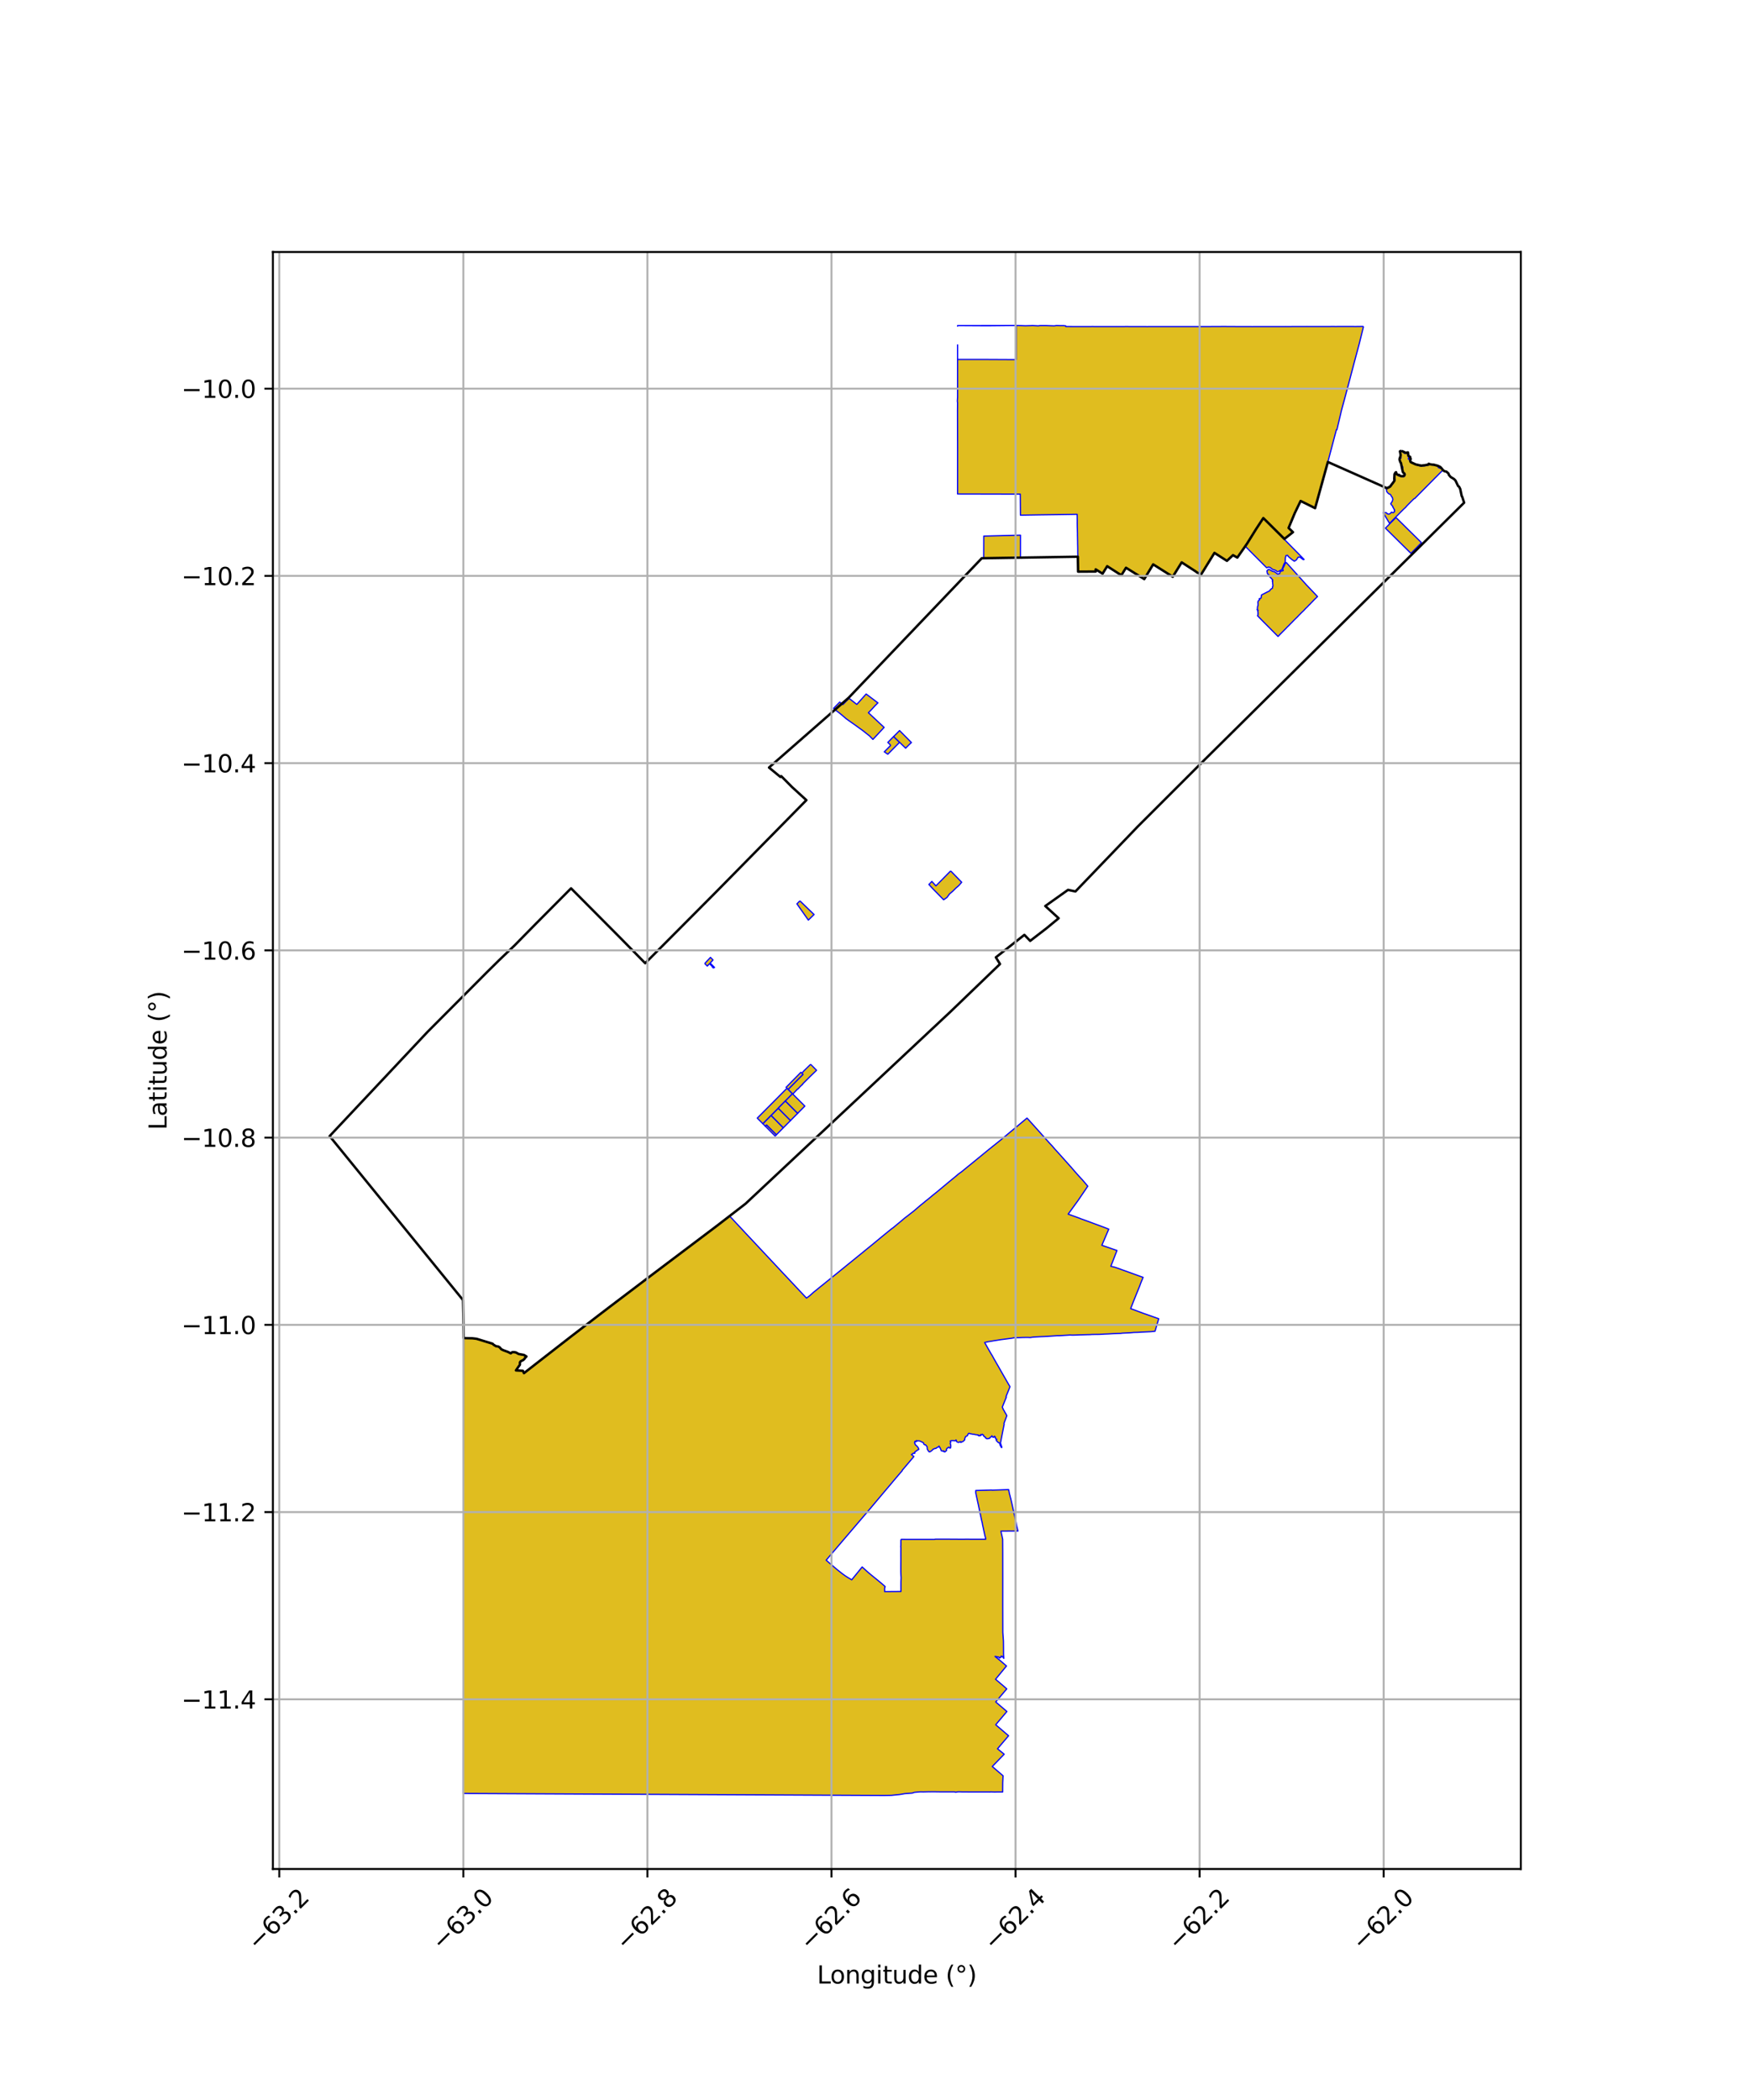 <?xml version="1.0" encoding="utf-8" standalone="no"?>
<!DOCTYPE svg PUBLIC "-//W3C//DTD SVG 1.1//EN"
  "http://www.w3.org/Graphics/SVG/1.1/DTD/svg11.dtd">
<svg xmlns:xlink="http://www.w3.org/1999/xlink" width="720pt" height="864pt" viewBox="0 0 720 864" xmlns="http://www.w3.org/2000/svg" version="1.1">
 <defs>
  <style type="text/css">*{stroke-linejoin: round; stroke-linecap: butt}</style>
 </defs>
 <g id="figure_1">
  <g id="patch_1">
   <path d="M 0 864 
L 720 864 
L 720 0 
L 0 0 
z
" style="fill: #ffffff"/>
  </g>
  <g id="axes_1">
   <g id="patch_2">
    <path d="M 112.281 768.96 
L 625.719 768.96 
L 625.719 103.68 
L 112.281 103.68 
z
" style="fill: #ffffff"/>
   </g>
   <g id="PatchCollection_1">
    <path d="M 315.394 462.82 
L 319.446 466.869 
L 318.907 467.409 
L 314.869 463.346 
L 315.394 462.82 
" clip-path="url(#pe1ebdfe93c)" style="fill: #e0bd1f; stroke: #0000ff; stroke-width: 0.5"/>
    <path d="M 317.247 458.898 
L 322.287 464.004 
L 321.469 464.826 
L 320.251 466.054 
L 319.446 466.869 
L 315.394 462.82 
L 314.869 463.346 
L 314.029 462.512 
L 313.956 462.439 
L 313.844 462.325 
L 316.879 459.241 
L 317.247 458.898 
" clip-path="url(#pe1ebdfe93c)" style="fill: #e0bd1f; stroke: #0000ff; stroke-width: 0.5"/>
    <path d="M 320.184 455.934 
L 325.246 461.022 
L 325.113 461.156 
L 323.885 462.386 
L 322.688 463.598 
L 322.287 464.004 
L 317.247 458.898 
L 319.961 456.157 
L 320.184 455.934 
" clip-path="url(#pe1ebdfe93c)" style="fill: #e0bd1f; stroke: #0000ff; stroke-width: 0.5"/>
    <path d="M 323.021 453.069 
L 321.968 454.132 
L 321.185 454.923 
L 321.153 454.955 
L 320.184 455.934 
L 319.961 456.157 
L 317.247 458.898 
L 316.879 459.241 
L 313.844 462.325 
L 311.553 460.035 
L 314.61 456.967 
L 317.692 453.871 
L 320.767 450.772 
L 323.791 447.722 
L 324.259 448.195 
L 326.061 450.001 
L 323.118 452.971 
L 323.021 453.069 
" clip-path="url(#pe1ebdfe93c)" style="fill: #e0bd1f; stroke: #0000ff; stroke-width: 0.5"/>
    <path d="M 323.118 452.971 
L 328.192 458.048 
L 327.541 458.706 
L 326.357 459.901 
L 325.246 461.022 
L 320.184 455.934 
L 321.153 454.955 
L 321.185 454.923 
L 321.968 454.132 
L 323.021 453.069 
L 323.118 452.971 
" clip-path="url(#pe1ebdfe93c)" style="fill: #e0bd1f; stroke: #0000ff; stroke-width: 0.5"/>
    <path d="M 326.23 450.186 
L 331.135 455.077 
L 329.971 456.255 
L 329.576 456.654 
L 328.758 457.477 
L 328.192 458.048 
L 323.118 452.971 
L 326.061 450.001 
L 326.23 450.186 
" clip-path="url(#pe1ebdfe93c)" style="fill: #e0bd1f; stroke: #0000ff; stroke-width: 0.5"/>
    <path d="M 333.515 437.877 
L 335.958 440.351 
L 333.298 442.913 
L 330.17 446.037 
L 330.246 446.107 
L 329.534 446.735 
L 329.222 447.048 
L 328.24 448.099 
L 328.181 448.013 
L 326.179 450.13 
L 326.061 450.001 
L 324.259 448.195 
L 327.616 444.806 
L 328.269 444.134 
L 330.379 442.036 
L 329.879 441.533 
L 330.853 440.467 
L 333.515 437.877 
" clip-path="url(#pe1ebdfe93c)" style="fill: #e0bd1f; stroke: #0000ff; stroke-width: 0.5"/>
    <path d="M 330.379 442.036 
L 328.269 444.134 
L 327.616 444.806 
L 324.259 448.195 
L 323.791 447.722 
L 323.4 447.331 
L 323.494 447.284 
L 329.51 441.174 
L 329.879 441.533 
L 330.379 442.036 
" clip-path="url(#pe1ebdfe93c)" style="fill: #e0bd1f; stroke: #0000ff; stroke-width: 0.5"/>
    <path d="M 289.936 396.429 
L 291.123 395.158 
L 292.307 393.895 
L 292.794 394.392 
L 292.868 394.462 
L 293.356 394.955 
L 292.171 396.222 
L 293.977 398.034 
L 293.508 398.256 
L 293.448 398.196 
L 293.444 398.2 
L 292.99 397.74 
L 293.069 397.641 
L 291.906 396.508 
L 291.005 397.468 
L 290.504 396.988 
L 290.429 396.917 
L 289.936 396.429 
" clip-path="url(#pe1ebdfe93c)" style="fill: #e0bd1f; stroke: #0000ff; stroke-width: 0.5"/>
    <path d="M 329.099 370.635 
L 332.809 374.223 
L 332.883 374.294 
L 334.937 376.257 
L 332.573 378.553 
L 330.643 375.797 
L 330.586 375.71 
L 327.872 371.872 
L 329.099 370.635 
" clip-path="url(#pe1ebdfe93c)" style="fill: #e0bd1f; stroke: #0000ff; stroke-width: 0.5"/>
    <path d="M 391.125 358.32 
L 395.667 362.977 
L 394.546 364.291 
L 393.28 365.389 
L 391.97 366.689 
L 390.64 367.81 
L 389.605 369.252 
L 388.236 370.187 
L 383.849 365.711 
L 382.172 363.901 
L 383.394 362.651 
L 385.062 364.474 
L 386.281 363.236 
L 387.469 362.04 
L 388.701 360.776 
L 389.9 359.56 
L 391.125 358.32 
" clip-path="url(#pe1ebdfe93c)" style="fill: #e0bd1f; stroke: #0000ff; stroke-width: 0.5"/>
    <path d="M 400.378 478.215 
L 401.354 477.422 
L 401.429 477.351 
L 406.76 472.986 
L 412.143 468.682 
L 412.212 468.606 
L 422.546 459.999 
L 423.667 461.237 
L 424.826 462.527 
L 428.373 466.471 
L 428.546 466.687 
L 429.497 467.718 
L 430.044 468.356 
L 430.594 468.956 
L 431.742 470.247 
L 432.927 471.507 
L 434.048 472.827 
L 434.707 473.539 
L 435.797 474.743 
L 440.967 480.526 
L 442.068 481.82 
L 443.164 483.06 
L 444.328 484.358 
L 445.048 485.128 
L 445.343 485.443 
L 447.544 488.033 
L 443.599 493.845 
L 439.539 499.438 
L 439.477 499.522 
L 442.989 500.784 
L 444.503 501.345 
L 444.59 501.402 
L 447.818 502.564 
L 449.441 503.167 
L 450.982 503.744 
L 452.616 504.348 
L 454.26 504.951 
L 455.213 505.323 
L 456.171 505.707 
L 453.335 512.347 
L 454.318 512.691 
L 456.284 513.356 
L 457.891 513.917 
L 459.548 514.488 
L 457.03 520.986 
L 458.54 521.344 
L 460.393 521.957 
L 462.026 522.567 
L 463.676 523.145 
L 464.485 523.446 
L 465.303 523.735 
L 466.944 524.333 
L 468.586 524.927 
L 470.299 525.534 
L 469.356 527.851 
L 468.956 528.946 
L 468.855 529.227 
L 468.824 529.299 
L 466.406 535.264 
L 465.223 538.322 
L 465.201 538.423 
L 465.3 538.457 
L 466.959 539.049 
L 470.187 540.266 
L 475.077 541.982 
L 476.728 542.574 
L 475.201 547.714 
L 473.636 547.878 
L 470.004 548.046 
L 468.252 548.162 
L 466.541 548.202 
L 464.833 548.358 
L 463.823 548.404 
L 461.681 548.504 
L 461.163 548.587 
L 460.177 548.613 
L 457.723 548.718 
L 456.062 548.819 
L 454.316 548.886 
L 453.652 548.939 
L 453.31 548.956 
L 452.833 548.977 
L 452.603 548.995 
L 452.15 548.998 
L 451.683 549.022 
L 451.354 549.014 
L 451.295 549 
L 451.191 549.013 
L 449.151 549.051 
L 448.715 549.096 
L 447.382 549.125 
L 445.641 549.175 
L 444.065 549.22 
L 442.285 549.298 
L 441.117 549.316 
L 440.224 549.271 
L 435.797 549.548 
L 434.925 549.547 
L 431.49 549.769 
L 431.386 549.788 
L 429.802 549.883 
L 427.992 549.944 
L 426.206 550.039 
L 424.778 550.156 
L 423.92 550.299 
L 422.845 550.25 
L 420.934 550.269 
L 419.223 550.338 
L 417.545 550.374 
L 415.909 550.631 
L 412.278 551.11 
L 412.175 551.111 
L 408.886 551.627 
L 406.446 552.035 
L 405.108 552.341 
L 405.16 552.432 
L 405.623 553.231 
L 406.043 553.994 
L 406.472 554.746 
L 406.905 555.498 
L 407.335 556.253 
L 407.768 557.004 
L 408.232 557.737 
L 409.063 559.268 
L 409.509 560.026 
L 409.933 560.784 
L 410.568 561.865 
L 411.66 563.8 
L 412.095 564.552 
L 412.959 566.066 
L 413.388 566.814 
L 414.252 568.316 
L 415.125 569.844 
L 415.395 570.236 
L 415.533 570.556 
L 413.911 574.585 
L 414.046 574.778 
L 413.609 575.859 
L 412.417 578.822 
L 412.378 578.919 
L 412.9 580.135 
L 413.177 580.47 
L 413.339 580.878 
L 413.787 581.59 
L 414.242 582.455 
L 413.056 585.63 
L 413.156 585.859 
L 411.626 593.695 
L 412.199 595.445 
L 412.194 595.552 
L 412.185 595.548 
L 411.83 595.407 
L 411.903 595.205 
L 411.826 595.024 
L 411.562 594.818 
L 411.405 594.412 
L 411.356 594.036 
L 411.23 593.656 
L 410.79 593.567 
L 410.729 593.505 
L 410.264 593.037 
L 410.001 592.823 
L 409.859 592.475 
L 409.931 592.325 
L 410.121 592.206 
L 410.09 592.122 
L 409.691 591.977 
L 409.569 591.786 
L 409.569 591.59 
L 409.506 591.43 
L 409.565 591.326 
L 409.124 590.888 
L 409.055 591.01 
L 409.083 591.156 
L 409.016 591.273 
L 408.795 591.341 
L 408.597 591.23 
L 408.462 591.258 
L 408.237 591.124 
L 408.187 590.827 
L 408.094 590.729 
L 407.852 591.092 
L 407.581 591.253 
L 407.266 591.501 
L 407.198 591.755 
L 407.034 591.792 
L 406.466 591.92 
L 406.016 591.942 
L 405.832 591.859 
L 405.727 591.678 
L 405.627 591.706 
L 405.446 591.605 
L 405.408 591.41 
L 405.366 591.271 
L 405.289 591.16 
L 405.171 591.146 
L 404.835 590.99 
L 404.731 590.847 
L 404.668 590.562 
L 404.681 590.433 
L 404.601 590.447 
L 404.386 590.322 
L 404.112 590.065 
L 404.026 590.284 
L 403.866 590.34 
L 403.426 590.226 
L 403.332 590.314 
L 403.47 590.571 
L 403.347 590.707 
L 403.114 590.701 
L 402.789 590.738 
L 402.57 590.667 
L 402.417 590.542 
L 402.438 590.312 
L 402.223 590.375 
L 402.047 590.358 
L 401.578 590.275 
L 401.286 590.265 
L 401.051 590.186 
L 400.873 590.127 
L 399.913 590.027 
L 399.772 589.984 
L 399.58 589.924 
L 399.243 589.907 
L 398.74 589.692 
L 398.567 589.713 
L 398.311 589.992 
L 398.19 590.201 
L 398.166 590.417 
L 398 590.627 
L 397.955 590.756 
L 397.56 590.899 
L 397.293 591.067 
L 397.055 591.52 
L 396.931 591.963 
L 396.897 592.423 
L 396.644 592.608 
L 396.61 592.726 
L 396.077 593.138 
L 395.988 593.2 
L 395.699 593.174 
L 395.387 593.467 
L 395.189 593.398 
L 395.102 593.109 
L 394.347 593.49 
L 393.84 593.268 
L 393.577 593.139 
L 393.5 592.951 
L 393.538 592.739 
L 393.326 592.422 
L 393.09 592.715 
L 392.837 592.82 
L 392.466 592.73 
L 391.978 592.696 
L 391.313 592.735 
L 390.92 592.932 
L 391.08 593.182 
L 391.204 593.344 
L 391.07 593.524 
L 390.987 593.743 
L 390.967 594.098 
L 391.058 594.182 
L 391.161 594.499 
L 391.177 595.209 
L 391.163 595.414 
L 391.073 595.646 
L 391.019 595.781 
L 390.804 595.792 
L 390.599 595.656 
L 390.526 595.486 
L 390.401 595.381 
L 390.2 595.484 
L 390.051 595.56 
L 389.926 595.745 
L 389.545 595.975 
L 389.494 596.121 
L 389.362 596.355 
L 389.373 596.494 
L 389.47 596.668 
L 389.405 596.86 
L 389.142 597.017 
L 388.914 597.153 
L 388.899 597.279 
L 388.698 597.356 
L 388.244 597.217 
L 388.195 597.071 
L 388.309 596.9 
L 388.008 597.033 
L 387.564 596.964 
L 387.366 596.846 
L 387.222 596.885 
L 387.195 596.575 
L 386.931 596.032 
L 386.729 595.538 
L 386.572 595.41 
L 386.333 594.925 
L 386.208 595.277 
L 385.928 595.428 
L 385.876 595.431 
L 385.612 595.446 
L 385.063 595.916 
L 384.934 595.973 
L 384.743 595.883 
L 384.623 595.948 
L 384.176 596.159 
L 383.853 596.267 
L 383.594 596.635 
L 382.917 597.14 
L 382.47 597.356 
L 382.289 597.3 
L 382.193 597.27 
L 381.824 596.765 
L 381.508 596.177 
L 381.462 595.637 
L 381.444 595.205 
L 380.754 594.395 
L 380.385 594.403 
L 380.048 594.103 
L 380.023 593.766 
L 379.718 593.474 
L 379.175 593.226 
L 378.415 592.866 
L 377.997 592.817 
L 377.834 592.77 
L 377.572 592.817 
L 377.348 592.917 
L 377.06 592.646 
L 377.088 592.855 
L 376.905 593.147 
L 376.735 593.207 
L 376.54 592.956 
L 376.402 593.026 
L 376.268 593.64 
L 376.4 593.838 
L 376.578 594.399 
L 376.723 594.499 
L 377.328 595.066 
L 377.758 595.598 
L 377.981 596.089 
L 378.033 596.328 
L 377.535 596.55 
L 377.036 596.985 
L 376.468 597.283 
L 376.361 597.534 
L 376.375 597.9 
L 376.164 597.963 
L 375.876 597.852 
L 375.599 597.998 
L 375.509 598.141 
L 374.981 598.449 
L 375.365 598.75 
L 376.004 599.251 
L 375.963 599.307 
L 374.827 600.643 
L 373.561 602.137 
L 371.197 604.92 
L 371.201 605.075 
L 370.296 606.128 
L 369.357 607.225 
L 367.164 609.81 
L 367.104 609.899 
L 364.827 612.59 
L 362.597 615.237 
L 362.528 615.316 
L 358.082 620.606 
L 353.607 625.851 
L 353.538 625.929 
L 349.308 630.886 
L 344.951 635.983 
L 344.886 636.062 
L 339.906 641.901 
L 340.809 642.691 
L 341.813 643.558 
L 342.146 643.841 
L 342.478 644.121 
L 342.807 644.404 
L 343.134 644.684 
L 343.461 644.967 
L 343.798 645.252 
L 344.127 645.533 
L 344.456 645.802 
L 345.169 646.375 
L 345.777 646.855 
L 346.445 647.384 
L 347.128 647.887 
L 347.936 648.455 
L 348.951 649.102 
L 349.687 649.538 
L 350.428 649.978 
L 351.576 648.553 
L 352.5 647.428 
L 354.715 644.689 
L 355.339 645.261 
L 355.632 645.523 
L 355.71 645.593 
L 355.858 645.728 
L 355.983 645.842 
L 356.348 646.172 
L 356.67 646.462 
L 356.876 646.645 
L 356.995 646.758 
L 357.557 647.24 
L 357.942 647.56 
L 358.218 647.788 
L 358.777 648.249 
L 359.225 648.616 
L 359.457 648.805 
L 360.062 649.296 
L 360.303 649.489 
L 360.787 649.881 
L 361.143 650.17 
L 361.979 650.866 
L 362.81 651.55 
L 364.069 652.665 
L 364.178 652.783 
L 363.953 653.427 
L 363.965 654.824 
L 370.683 654.776 
L 370.674 652.696 
L 370.675 650.983 
L 370.754 649.111 
L 370.697 648.248 
L 370.642 647.39 
L 370.616 646.446 
L 370.618 645.513 
L 370.616 644.69 
L 370.622 643.781 
L 370.626 643.38 
L 370.625 643.243 
L 370.627 642.948 
L 370.632 642.507 
L 370.634 642.063 
L 370.647 641.609 
L 370.641 641.172 
L 370.641 640.737 
L 370.634 640.303 
L 370.632 639.867 
L 370.636 639.429 
L 370.633 638.99 
L 370.632 638.561 
L 370.628 638.129 
L 370.651 637.69 
L 370.637 637.253 
L 370.659 636.823 
L 370.57 636.295 
L 370.644 635.953 
L 370.645 635.069 
L 370.643 634.649 
L 370.66 634.198 
L 370.644 633.753 
L 370.77 633.339 
L 377.72 633.348 
L 384.47 633.355 
L 384.749 633.247 
L 384.902 633.244 
L 390.78 633.245 
L 391.671 633.249 
L 395.16 633.272 
L 397.094 633.264 
L 398.636 633.26 
L 398.741 633.265 
L 402.161 633.274 
L 405.569 633.273 
L 405.497 632.921 
L 405.412 632.491 
L 405.182 631.65 
L 405.008 630.81 
L 404.915 630.382 
L 404.817 629.953 
L 404.64 629.112 
L 404.454 628.25 
L 404.261 627.399 
L 404.132 626.549 
L 403.914 625.711 
L 403.821 625.279 
L 403.728 624.852 
L 403.548 623.988 
L 403.364 623.154 
L 403.182 622.286 
L 402.999 621.471 
L 403 621.399 
L 402.821 620.588 
L 402.638 619.728 
L 402.474 618.927 
L 402.278 618.06 
L 401.912 616.335 
L 401.83 615.966 
L 401.737 615.554 
L 401.667 615.164 
L 401.579 614.777 
L 401.413 613.971 
L 401.459 613.233 
L 404.641 613.149 
L 408.04 613.044 
L 408.151 613.099 
L 412.125 612.97 
L 412.125 612.965 
L 414.983 612.874 
L 415.327 614.653 
L 415.545 615.381 
L 415.691 615.991 
L 415.747 616.294 
L 415.813 616.384 
L 415.96 617.032 
L 415.998 617.202 
L 416.092 617.628 
L 416.188 618.05 
L 416.378 618.899 
L 416.755 620.595 
L 416.943 621.447 
L 417.135 622.293 
L 417.32 623.143 
L 417.512 623.991 
L 417.7 624.836 
L 417.889 625.682 
L 418.379 628.189 
L 418.835 629.94 
L 417.998 629.94 
L 417.663 629.942 
L 416.001 629.941 
L 411.911 629.944 
L 411.807 629.943 
L 411.987 630.791 
L 412.074 631.218 
L 412.18 631.64 
L 412.521 633.252 
L 412.534 633.355 
L 412.549 635.956 
L 412.548 636.406 
L 412.552 636.855 
L 412.561 637.725 
L 412.572 648.926 
L 412.574 649.028 
L 412.565 660.337 
L 412.592 671.633 
L 412.845 675.178 
L 412.869 677.813 
L 412.88 680.622 
L 412.986 682.291 
L 412.894 682.199 
L 412.403 681.463 
L 411.791 681.403 
L 411.914 681.802 
L 411.181 682.172 
L 410.996 681.773 
L 410.047 681.591 
L 409.366 681.498 
L 411.469 683.178 
L 412.779 684.298 
L 413.436 684.869 
L 414.096 685.436 
L 409.669 690.808 
L 409.597 690.894 
L 410.255 691.459 
L 410.933 692.01 
L 411.572 692.592 
L 412.254 693.134 
L 414.207 694.858 
L 409.665 700.229 
L 410.967 701.342 
L 411.628 701.905 
L 412.945 703.028 
L 414.268 704.161 
L 409.728 709.532 
L 409.661 709.613 
L 410.321 710.182 
L 410.985 710.739 
L 413.636 713.006 
L 414.958 714.137 
L 410.398 719.501 
L 412.423 721.135 
L 413.152 721.732 
L 408.316 726.716 
L 408.243 726.791 
L 412.687 730.608 
L 412.555 733.415 
L 412.553 733.683 
L 412.528 737.277 
L 411.658 737.252 
L 409.916 737.272 
L 409.121 737.302 
L 408.883 737.276 
L 408.647 737.264 
L 408.073 737.268 
L 407.67 737.199 
L 407.36 737.299 
L 407.178 737.263 
L 406.33 737.266 
L 405.461 737.264 
L 404.594 737.266 
L 403.724 737.261 
L 402.853 737.258 
L 401.981 737.26 
L 401.113 737.256 
L 400.242 737.263 
L 399.37 737.257 
L 397.195 737.246 
L 396.766 737.245 
L 395.908 737.245 
L 395.064 737.21 
L 394.959 737.205 
L 394.052 737.209 
L 393.178 737.39 
L 392.742 737.231 
L 392.307 737.228 
L 390.57 737.225 
L 388.829 737.219 
L 387.955 737.214 
L 387.085 737.222 
L 386.214 737.209 
L 384.474 737.184 
L 383.604 737.185 
L 382.735 737.194 
L 381.863 737.19 
L 380.022 737.234 
L 378.436 737.227 
L 378.277 737.241 
L 376.235 737.429 
L 375.358 737.73 
L 372.346 737.952 
L 372.244 737.961 
L 370.196 738.314 
L 366.758 738.661 
L 363.781 738.72 
L 190.574 737.874 
L 190.757 550.535 
L 193.052 550.587 
L 194.389 550.615 
L 196.077 550.816 
L 197.528 551.266 
L 198.865 551.656 
L 200.275 552.032 
L 201.542 552.486 
L 202.644 552.835 
L 203.151 553.316 
L 204.11 553.881 
L 204.958 553.975 
L 205.575 554.335 
L 206.242 555.11 
L 207.107 555.531 
L 207.603 555.686 
L 208.297 555.995 
L 208.991 556.217 
L 209.456 556.456 
L 210.131 556.803 
L 210.76 556.316 
L 211.514 556.294 
L 212.308 556.46 
L 212.704 556.642 
L 213.366 557.063 
L 213.762 557.246 
L 214.291 557.384 
L 215.075 557.399 
L 215.571 557.464 
L 216.592 558.099 
L 216.01 558.707 
L 215.702 559.178 
L 215.537 559.355 
L 215.228 559.582 
L 214.799 559.826 
L 214.237 560.069 
L 214.016 560.285 
L 213.901 560.529 
L 213.897 561.515 
L 213.495 562.052 
L 213.253 562.276 
L 212.279 563.82 
L 215.134 563.979 
L 215.643 565.109 
L 216.467 564.344 
L 216.55 564.281 
L 221.96 559.957 
L 227.639 555.661 
L 227.727 555.606 
L 229.237 554.413 
L 229.393 554.281 
L 229.705 554.02 
L 232.953 551.562 
L 236.045 549.137 
L 238.389 547.314 
L 238.464 547.252 
L 244.094 542.961 
L 245.526 541.863 
L 249.691 538.669 
L 249.775 538.605 
L 255.357 534.341 
L 260.608 530.415 
L 260.658 530.302 
L 263.437 528.146 
L 266.177 526.044 
L 271.711 521.842 
L 277.457 517.554 
L 283.042 513.319 
L 283.126 513.254 
L 288.563 509.131 
L 294.613 504.594 
L 294.692 504.542 
L 298.082 501.925 
L 300.163 500.369 
L 300.258 500.504 
L 300.38 500.618 
L 300.449 500.68 
L 301.019 501.189 
L 301.621 501.846 
L 302.214 502.481 
L 302.811 503.117 
L 303.402 503.75 
L 303.698 504.063 
L 303.992 504.384 
L 304.599 505.024 
L 305.174 505.643 
L 305.768 506.281 
L 306.948 507.556 
L 307.551 508.188 
L 308.143 508.82 
L 309.327 510.086 
L 313.984 515.064 
L 316.319 517.554 
L 316.91 518.184 
L 317.194 518.5 
L 317.498 518.811 
L 317.525 518.841 
L 317.893 519.233 
L 318.687 520.08 
L 319.279 520.709 
L 319.868 521.342 
L 320.462 521.975 
L 321.071 522.637 
L 321.622 523.235 
L 323.408 525.112 
L 323.685 525.41 
L 323.964 525.706 
L 324.595 526.378 
L 324.89 526.696 
L 325.782 527.644 
L 326.789 528.716 
L 326.968 528.912 
L 328.151 530.17 
L 329.338 531.434 
L 329.943 532.078 
L 330.496 532.67 
L 331.742 533.997 
L 331.808 534.079 
L 333.127 533.104 
L 334.894 531.521 
L 335.768 530.845 
L 337.197 529.655 
L 338.558 528.576 
L 339.845 527.53 
L 339.923 527.461 
L 341.089 526.533 
L 341.927 525.843 
L 342.587 525.301 
L 343.889 524.252 
L 345.244 523.159 
L 346.726 521.958 
L 349.305 519.849 
L 349.984 519.312 
L 350.66 518.763 
L 352.005 517.671 
L 352.338 517.4 
L 352.674 517.122 
L 353.335 516.582 
L 353.633 516.349 
L 354.004 516.046 
L 354.032 516.025 
L 354.185 515.886 
L 354.359 515.76 
L 354.58 515.581 
L 354.699 515.485 
L 355.097 515.154 
L 355.393 514.915 
L 355.791 514.581 
L 355.873 514.512 
L 357.409 513.263 
L 357.635 513.084 
L 357.848 512.914 
L 359.694 511.405 
L 360.5 510.74 
L 360.743 510.533 
L 361.372 510.019 
L 361.453 509.952 
L 362.751 508.87 
L 365.483 506.643 
L 366.757 505.616 
L 367.499 505.083 
L 369.456 503.452 
L 370.853 502.306 
L 372.122 501.212 
L 373.469 500.189 
L 374.838 499.117 
L 375.935 498.265 
L 376.814 497.518 
L 377.491 496.929 
L 378.795 495.817 
L 380.146 494.741 
L 380.862 494.122 
L 381.572 493.573 
L 382.9 492.492 
L 383.551 491.935 
L 384.201 491.41 
L 384.791 490.946 
L 385.465 490.4 
L 390.717 486.022 
L 390.805 485.962 
L 393.651 483.613 
L 393.983 483.316 
L 394.24 483.088 
L 394.368 482.983 
L 395.581 482.126 
L 395.986 481.803 
L 396.253 481.592 
L 396.458 481.411 
L 396.844 481.088 
L 397.463 480.591 
L 397.854 480.262 
L 398.076 480.086 
L 398.67 479.607 
L 400.378 478.215 
" clip-path="url(#pe1ebdfe93c)" style="fill: #e0bd1f; stroke: #0000ff; stroke-width: 0.5"/>
    <path d="M 366.487 306.641 
L 365.268 305.467 
L 367.656 303.028 
L 368.9 304.229 
L 370.121 305.404 
L 365.273 310.31 
L 363.819 309.326 
L 366.487 306.641 
" clip-path="url(#pe1ebdfe93c)" style="fill: #e0bd1f; stroke: #0000ff; stroke-width: 0.5"/>
    <path d="M 367.656 303.028 
L 368.837 301.876 
L 370.107 300.58 
L 374.979 305.491 
L 373.812 306.602 
L 372.606 307.822 
L 371.361 306.614 
L 370.121 305.404 
L 368.9 304.229 
L 367.656 303.028 
" clip-path="url(#pe1ebdfe93c)" style="fill: #e0bd1f; stroke: #0000ff; stroke-width: 0.5"/>
    <path d="M 346.683 294.457 
L 345.417 293.404 
L 344.203 292.485 
L 342.967 291.429 
L 345.489 288.861 
L 346.798 289.879 
L 349.336 287.323 
L 350.665 288.362 
L 351.988 289.398 
L 352.515 289.809 
L 353.746 288.444 
L 353.955 288.21 
L 354.788 287.28 
L 355.09 286.942 
L 355.829 286.117 
L 356.357 285.528 
L 361.2 289.18 
L 359.933 290.439 
L 358.75 291.749 
L 357.283 293.249 
L 357.361 293.308 
L 358.647 294.505 
L 359.93 295.702 
L 361.2 296.889 
L 362.475 298.08 
L 363.752 299.273 
L 359.14 304.215 
L 357.725 302.76 
L 356.307 301.644 
L 354.98 300.583 
L 353.786 299.728 
L 352.312 298.66 
L 352.237 298.6 
L 350.887 297.643 
L 349.646 296.784 
L 348.085 295.659 
L 346.683 294.457 
" clip-path="url(#pe1ebdfe93c)" style="fill: #e0bd1f; stroke: #0000ff; stroke-width: 0.5"/>
    <path d="M 560.995 134.316 
L 559.264 141.322 
L 559.24 141.425 
L 557.35 148.465 
L 555.538 155.336 
L 555.518 155.431 
L 553.663 162.386 
L 551.789 169.343 
L 551.777 169.456 
L 550.05 176.789 
L 549.828 176.789 
L 544.274 197.818 
L 543.513 200.616 
L 541.84 206.438 
L 541.783 206.531 
L 541.071 209.072 
L 540.474 208.805 
L 539.797 208.465 
L 539.004 208.063 
L 538.227 207.679 
L 537.456 207.294 
L 537.076 207.106 
L 536.707 206.916 
L 536 206.567 
L 535.115 206.112 
L 532.707 211.105 
L 532.61 211.303 
L 532.313 211.82 
L 530.167 217.208 
L 531.96 218.953 
L 528.438 221.737 
L 519.767 213.147 
L 516.785 217.696 
L 516.737 217.789 
L 513.068 223.67 
L 509.072 229.406 
L 508.998 229.481 
L 507.289 228.407 
L 504.806 230.747 
L 504.069 230.29 
L 502.6 229.369 
L 501.132 228.45 
L 499.661 227.468 
L 497.811 230.47 
L 494.171 236.37 
L 493.439 235.911 
L 492.605 235.611 
L 491.916 235.089 
L 491.196 234.628 
L 490.46 234.166 
L 489.725 233.701 
L 488.992 233.244 
L 488.259 232.784 
L 487.53 232.327 
L 486.916 231.837 
L 486.182 231.372 
L 486.126 231.458 
L 482.513 237.291 
L 481.828 236.875 
L 481.089 236.427 
L 480.312 235.902 
L 479.585 235.441 
L 478.851 234.983 
L 478.122 234.52 
L 477.39 234.057 
L 476.732 233.635 
L 475.972 233.161 
L 475.243 232.699 
L 474.443 232.194 
L 470.782 238.264 
L 469.961 237.757 
L 469.246 237.268 
L 463.359 233.64 
L 463.262 233.595 
L 462.749 234.403 
L 462.282 235.158 
L 461.814 235.914 
L 461.361 236.688 
L 455.526 232.948 
L 454.103 235.253 
L 453.63 236.023 
L 452.125 235.081 
L 450.798 234.25 
L 450.802 235.152 
L 443.559 235.195 
L 443.543 234.174 
L 443.53 233.154 
L 443.492 232.031 
L 443.456 230.913 
L 443.481 229.974 
L 443.458 229.045 
L 443.441 228.192 
L 443.402 227.319 
L 443.412 226.483 
L 443.403 225.695 
L 443.403 225.636 
L 443.387 224.75 
L 443.361 223.842 
L 443.355 222.967 
L 443.338 222.085 
L 443.324 221.205 
L 443.301 220.287 
L 443.304 219.455 
L 443.279 218.585 
L 443.264 217.711 
L 443.225 216.908 
L 443.197 215.064 
L 443.209 214.229 
L 443.187 213.348 
L 443.163 211.596 
L 442.682 211.607 
L 436.556 211.709 
L 435.093 211.73 
L 427.416 211.835 
L 419.837 211.961 
L 419.761 203.298 
L 393.962 203.239 
L 393.965 187.026 
L 393.966 186.639 
L 393.965 186.531 
L 393.968 184.769 
L 393.964 183.57 
L 393.963 181.976 
L 393.954 180.769 
L 393.93 169.286 
L 393.93 169.287 
L 393.927 169.178 
L 393.96 165.759 
L 393.87 165.027 
L 393.962 163.491 
L 393.969 162.441 
L 393.963 161.391 
L 393.963 151.813 
L 393.965 141.899 
L 393.969 143.034 
L 393.965 147.886 
L 406.123 147.885 
L 418.057 147.945 
L 418.079 133.92 
L 406.107 134.043 
L 393.967 133.969 
L 393.967 134.178 
L 393.967 133.968 
L 418.078 133.92 
L 420.034 133.967 
L 421.881 134.03 
L 424.56 133.96 
L 424.645 133.937 
L 427.158 134.057 
L 427.926 133.955 
L 429.691 133.96 
L 430.452 133.961 
L 433.718 134.069 
L 434.669 133.934 
L 435.53 133.965 
L 436.392 133.973 
L 437.633 133.977 
L 438.474 134.072 
L 438.517 134.353 
L 439.209 134.349 
L 440.072 134.352 
L 440.93 134.352 
L 441.799 134.353 
L 442.662 134.353 
L 443.525 134.353 
L 444.391 134.354 
L 445.256 134.354 
L 446.12 134.353 
L 446.98 134.354 
L 447.838 134.355 
L 448.705 134.354 
L 449.573 134.349 
L 450.432 134.357 
L 451.294 134.352 
L 452.152 134.354 
L 453.02 134.355 
L 453.883 134.355 
L 454.742 134.354 
L 455.609 134.355 
L 456.472 134.354 
L 457.335 134.356 
L 458.186 134.359 
L 459.134 134.352 
L 459.91 134.357 
L 460.783 134.356 
L 461.628 134.357 
L 462.491 134.357 
L 463.365 134.343 
L 464.221 134.352 
L 465.08 134.358 
L 465.947 134.357 
L 466.808 134.359 
L 467.672 134.356 
L 468.541 134.358 
L 469.372 134.358 
L 470.265 134.365 
L 471.125 134.357 
L 471.975 134.382 
L 472.833 134.354 
L 473.707 134.364 
L 474.542 134.358 
L 475.438 134.36 
L 476.302 134.358 
L 477.165 134.359 
L 478.026 134.358 
L 478.89 134.362 
L 479.753 134.359 
L 480.513 134.36 
L 481.478 134.359 
L 482.345 134.36 
L 483.206 134.359 
L 484.068 134.36 
L 484.928 134.361 
L 485.843 134.362 
L 486.653 134.361 
L 487.515 134.361 
L 488.378 134.359 
L 489.241 134.36 
L 490.098 134.361 
L 490.961 134.36 
L 491.824 134.364 
L 492.685 134.362 
L 493.557 134.361 
L 494.409 134.363 
L 495.275 134.36 
L 496.132 134.362 
L 503.051 134.329 
L 503.143 134.325 
L 510.049 134.362 
L 510.904 134.369 
L 511.77 134.366 
L 512.63 134.367 
L 513.494 134.37 
L 514.355 134.365 
L 515.226 134.373 
L 516.078 134.363 
L 516.941 134.363 
L 517.803 134.366 
L 518.672 134.362 
L 519.534 134.361 
L 520.398 134.361 
L 521.26 134.36 
L 522.123 134.357 
L 522.982 134.358 
L 523.845 134.356 
L 524.709 134.357 
L 525.572 134.354 
L 526.431 134.355 
L 527.3 134.354 
L 528.162 134.353 
L 529.025 134.352 
L 529.888 134.356 
L 530.742 134.355 
L 531.609 134.351 
L 532.472 134.349 
L 533.337 134.341 
L 534.203 134.335 
L 535.057 134.347 
L 535.922 134.346 
L 536.786 134.345 
L 537.673 134.332 
L 538.443 134.343 
L 539.303 134.342 
L 540.167 134.341 
L 541.032 134.338 
L 541.875 134.34 
L 542.735 134.342 
L 543.603 134.337 
L 544.471 134.337 
L 545.331 134.335 
L 546.186 134.336 
L 547.062 134.336 
L 548.017 134.328 
L 548.786 134.331 
L 549.641 134.336 
L 550.514 134.328 
L 551.38 134.329 
L 552.359 134.33 
L 553.106 134.327 
L 554.091 134.327 
L 554.946 134.317 
L 555.815 134.327 
L 556.673 134.329 
L 557.525 134.337 
L 558.369 134.331 
L 559.116 134.316 
L 560.13 134.312 
L 560.995 134.316 
" clip-path="url(#pe1ebdfe93c)" style="fill: #e0bd1f; stroke: #0000ff; stroke-width: 0.5"/>
    <path d="M 404.722 229.649 
L 404.758 220.595 
L 404.758 220.56 
L 404.765 220.56 
L 419.838 220.184 
L 419.826 229.438 
L 419.177 229.446 
L 419.069 229.45 
L 415.61 229.514 
L 414.258 229.522 
L 412.729 229.558 
L 411.777 229.559 
L 409.521 229.596 
L 407.059 229.643 
L 404.722 229.649 
" clip-path="url(#pe1ebdfe93c)" style="fill: #e0bd1f; stroke: #0000ff; stroke-width: 0.5"/>
    <path d="M 519.767 213.147 
L 536.483 230.112 
L 536.52 230.206 
L 536.207 230.269 
L 534.754 229.177 
L 534.098 229.244 
L 533.351 230.379 
L 532.53 230.909 
L 531.497 230.194 
L 530.034 228.943 
L 529.762 228.48 
L 529.098 228.558 
L 528.827 229.554 
L 528.736 231.335 
L 528.297 231.981 
L 527.427 234.294 
L 525.794 235.239 
L 525.441 235.146 
L 524.86 234.673 
L 523.563 234.259 
L 522.534 233.434 
L 521.846 233.317 
L 521.138 233.579 
L 521.073 233.529 
L 517.875 230.326 
L 512.319 224.745 
L 513.068 223.67 
L 516.737 217.789 
L 516.785 217.696 
L 519.767 213.147 
" clip-path="url(#pe1ebdfe93c)" style="fill: #e0bd1f; stroke: #0000ff; stroke-width: 0.5"/>
    <path d="M 529.093 231.305 
L 537.243 240.354 
L 537.304 240.438 
L 539.683 242.927 
L 542.051 245.435 
L 541.426 246.057 
L 540.764 246.692 
L 540.456 247.009 
L 539.813 247.683 
L 539.234 248.264 
L 538.93 248.622 
L 538.61 248.901 
L 538.298 249.228 
L 537.787 249.778 
L 537.463 250.075 
L 537.22 250.299 
L 536.916 250.629 
L 536.34 251.259 
L 535.852 251.711 
L 535.336 252.199 
L 534.853 252.712 
L 534.43 253.126 
L 533.85 253.756 
L 533.351 254.242 
L 532.775 254.796 
L 532.149 255.435 
L 531.637 255.964 
L 531.243 256.355 
L 530.634 256.969 
L 530.35 257.284 
L 530.026 257.588 
L 529.469 258.125 
L 529.077 258.565 
L 528.743 258.887 
L 527.982 259.658 
L 527.221 260.417 
L 526.658 260.98 
L 526.151 261.538 
L 525.808 261.847 
L 520.34 256.349 
L 520.261 256.281 
L 518.065 254.041 
L 517.376 253.34 
L 517.641 252.753 
L 517.518 252.481 
L 517.575 252.361 
L 517.653 252.199 
L 517.439 251.52 
L 517.667 251.129 
L 517.445 250.893 
L 517.273 250.945 
L 517.189 250.74 
L 517.372 250.436 
L 517.346 250.123 
L 517.372 249.791 
L 517.39 249.559 
L 517.575 249.185 
L 517.581 249.036 
L 517.604 248.44 
L 517.54 247.765 
L 517.605 247.529 
L 517.691 247.214 
L 518.123 246.837 
L 518.253 246.724 
L 518.253 246.503 
L 518.038 246.365 
L 518.842 246.065 
L 519.022 244.776 
L 521.541 243.493 
L 522.337 243.109 
L 522.75 242.501 
L 523.544 241.967 
L 523.506 241.474 
L 523.731 241.212 
L 523.564 239.455 
L 523.62 239.055 
L 523.429 239.051 
L 523.635 238.592 
L 522.391 237.258 
L 522.056 236.49 
L 521.447 236.033 
L 521.26 234.863 
L 521.536 234.641 
L 521.689 234.35 
L 522.171 234.246 
L 523.539 235.067 
L 524.359 235.232 
L 525.67 236.173 
L 526.522 235.956 
L 526.746 235.077 
L 527.857 234.815 
L 527.95 234.654 
L 527.673 233.978 
L 527.945 233.634 
L 528.341 232.836 
L 528.658 232.08 
L 529.093 231.305 
" clip-path="url(#pe1ebdfe93c)" style="fill: #e0bd1f; stroke: #0000ff; stroke-width: 0.5"/>
    <path d="M 574.342 212.928 
L 584.844 223.28 
L 580.495 227.662 
L 569.995 217.3 
L 574.342 212.928 
" clip-path="url(#pe1ebdfe93c)" style="fill: #e0bd1f; stroke: #0000ff; stroke-width: 0.5"/>
    <path d="M 589.329 191.33 
L 590.165 191.387 
L 590.676 191.407 
L 591.098 191.544 
L 591.23 191.631 
L 591.535 191.888 
L 591.831 192.41 
L 592.546 192.696 
L 592.743 192.575 
L 592.98 192.695 
L 593.4 193.074 
L 593.636 193.418 
L 593.331 193.733 
L 590.442 196.638 
L 590.313 196.756 
L 589.75 197.34 
L 589.192 197.903 
L 588.632 198.466 
L 588.043 199.063 
L 587.446 199.661 
L 586.823 200.292 
L 586.213 200.905 
L 585.6 201.523 
L 585.002 202.126 
L 584.423 202.711 
L 583.83 203.309 
L 583.213 203.932 
L 582.63 204.519 
L 582.045 205.11 
L 581.735 205.217 
L 580.626 206.309 
L 580.319 206.609 
L 579.994 206.954 
L 579.398 207.548 
L 578.796 208.168 
L 578.234 208.825 
L 577.557 209.424 
L 576.895 210.082 
L 576.307 210.671 
L 575.724 211.26 
L 575.093 211.912 
L 574.79 212.198 
L 574.465 212.522 
L 573.884 213.127 
L 573.313 213.677 
L 572.848 214.167 
L 572.252 214.768 
L 571.692 215.321 
L 569.079 210.937 
L 569.735 210.908 
L 570.259 210.9 
L 570.662 211.193 
L 570.671 211.351 
L 570.957 211.411 
L 571.315 211.546 
L 571.511 211.507 
L 571.973 211.272 
L 572.366 210.898 
L 572.495 210.71 
L 573.168 210.964 
L 573.542 210.678 
L 573.704 210.604 
L 573.738 210.282 
L 573.823 210.164 
L 573.592 209.819 
L 573.764 209.707 
L 573.62 209.555 
L 573.438 209.244 
L 573.079 208.661 
L 573.103 208.487 
L 572.831 208.103 
L 572.463 207.677 
L 572.18 207.246 
L 572.389 206.929 
L 572.558 206.674 
L 572.799 206.273 
L 572.924 205.998 
L 573.042 205.387 
L 572.932 205.031 
L 572.902 204.725 
L 572.612 204.403 
L 572.386 204.036 
L 572.154 203.569 
L 571.908 203.383 
L 571.683 203.259 
L 571.469 203.22 
L 570.932 202.746 
L 570.556 202.257 
L 570.396 201.373 
L 570.227 200.899 
L 571.016 200.92 
L 571.57 200.601 
L 572.317 200.086 
L 572.574 199.723 
L 572.609 199.336 
L 572.928 199.074 
L 573.211 198.893 
L 573.213 198.743 
L 573.383 198.381 
L 573.7 198.01 
L 573.848 197.536 
L 573.995 197.336 
L 573.915 197.033 
L 573.747 196.756 
L 573.758 196.388 
L 573.782 195.71 
L 573.783 195.124 
L 573.968 194.607 
L 574.234 194.36 
L 574.435 194.275 
L 574.601 194.903 
L 575.196 195.641 
L 575.724 195.883 
L 576.23 195.872 
L 576.513 196.02 
L 576.98 196.006 
L 577.137 195.982 
L 577.08 196.128 
L 577.059 196.206 
L 577.341 196.227 
L 577.586 196.137 
L 577.631 196.024 
L 577.79 195.853 
L 578.021 195.662 
L 578.152 195.215 
L 578.091 194.928 
L 577.796 194.561 
L 577.59 194.557 
L 577.254 194.443 
L 577.172 194.242 
L 577.073 193.836 
L 577.095 193.635 
L 576.989 193.307 
L 577.038 193.091 
L 576.952 192.759 
L 577.197 192.534 
L 577.061 192.216 
L 577.086 191.962 
L 576.915 191.79 
L 576.679 191.577 
L 576.538 191.02 
L 576.554 190.576 
L 576.068 189.867 
L 575.819 189.341 
L 575.76 189.039 
L 576.086 188.681 
L 576.334 188.594 
L 576.442 188.339 
L 576.183 187.222 
L 576.298 186.437 
L 575.902 186.036 
L 575.94 185.73 
L 576.814 185.56 
L 577.809 186.534 
L 578.776 186.395 
L 579.271 186.39 
L 579.216 186.783 
L 579.244 187.088 
L 579.145 187.512 
L 579.536 187.952 
L 579.636 188.363 
L 579.438 188.613 
L 579.427 188.832 
L 579.793 188.973 
L 579.861 189.346 
L 580.187 189.977 
L 580.292 190.063 
L 580.356 190.212 
L 580.792 190.384 
L 580.957 190.534 
L 581.051 190.568 
L 581.721 190.799 
L 581.882 190.863 
L 582.321 191.112 
L 582.637 191.185 
L 582.963 191.336 
L 583.168 191.383 
L 583.989 191.611 
L 584.18 191.698 
L 584.638 191.758 
L 584.805 191.724 
L 585.176 191.665 
L 585.626 191.655 
L 585.815 191.708 
L 586.663 191.569 
L 587.795 191.294 
L 588.209 191.252 
L 588.545 191.088 
L 588.883 191.12 
L 589.329 191.33 
" clip-path="url(#pe1ebdfe93c)" style="fill: #e0bd1f; stroke: #0000ff; stroke-width: 0.5"/>
   </g>
   <g id="PatchCollection_2">
    <path d="M 576.683 185.532 
L 577.216 185.748 
L 578.128 186.206 
L 578.72 186.328 
L 578.876 186.171 
L 579.285 186.135 
L 579.365 186.615 
L 579.401 187.275 
L 579.555 187.59 
L 580.196 188.01 
L 580.168 188.314 
L 580.383 188.751 
L 580.225 189.4 
L 580.258 189.848 
L 580.515 190.182 
L 582.471 191.079 
L 584.775 191.579 
L 586.335 191.378 
L 587.772 191.126 
L 587.808 190.788 
L 588.257 190.995 
L 589.125 191.139 
L 589.87 191.183 
L 591.555 191.638 
L 592.604 192.142 
L 593.145 192.713 
L 593.755 193.489 
L 594.293 193.866 
L 595.094 194.044 
L 595.821 194.691 
L 596.034 195.011 
L 596.106 195.387 
L 596.882 196.278 
L 597.683 196.753 
L 598.245 197.106 
L 598.832 197.71 
L 599.914 199.986 
L 600.313 200.242 
L 600.768 201.155 
L 601.214 203.242 
L 601.391 204.09 
L 601.596 204.385 
L 602.381 206.825 
L 495.67 312.523 
L 468.114 340.055 
L 442.464 366.769 
L 439.419 366.119 
L 430.062 372.769 
L 435.562 377.798 
L 430.576 381.911 
L 423.847 387.102 
L 421.455 384.633 
L 409.724 393.882 
L 411.43 396.621 
L 391.147 416.156 
L 306.741 495.238 
L 298.082 501.925 
L 294.613 504.594 
L 266.177 526.044 
L 250.54 537.904 
L 246.531 540.966 
L 234.798 549.983 
L 215.951 564.655 
L 215.573 564.952 
L 215.134 563.979 
L 212.279 563.82 
L 213.495 562.052 
L 213.897 561.515 
L 213.901 560.529 
L 214.237 560.069 
L 215.228 559.582 
L 215.702 559.178 
L 216.01 558.707 
L 216.592 558.099 
L 215.571 557.464 
L 213.366 557.063 
L 212.308 556.46 
L 211.514 556.294 
L 210.76 556.316 
L 210.131 556.803 
L 208.991 556.217 
L 207.107 555.531 
L 206.242 555.11 
L 205.575 554.335 
L 204.958 553.975 
L 204.11 553.881 
L 203.151 553.316 
L 202.644 552.835 
L 196.077 550.816 
L 194.39 550.615 
L 190.757 550.535 
L 190.482 534.864 
L 135.619 467.424 
L 175.94 424.506 
L 200.515 399.822 
L 205.416 394.984 
L 211.736 388.948 
L 220.211 380.324 
L 234.947 365.488 
L 255.068 385.723 
L 265.453 396.293 
L 294.763 366.83 
L 331.77 329.208 
L 325.863 323.81 
L 321.438 319.339 
L 321.082 319.657 
L 316.392 315.797 
L 317.197 315.069 
L 349.167 287.067 
L 403.931 229.678 
L 443.458 229.045 
L 443.559 235.195 
L 450.802 235.152 
L 450.798 234.25 
L 453.629 236.023 
L 455.526 232.948 
L 461.361 236.688 
L 463.262 233.595 
L 463.359 233.64 
L 470.782 238.264 
L 474.443 232.194 
L 482.513 237.291 
L 486.182 231.372 
L 491.916 235.089 
L 492.605 235.611 
L 493.439 235.911 
L 494.171 236.37 
L 499.661 227.468 
L 504.069 230.29 
L 504.806 230.747 
L 507.289 228.407 
L 509.072 229.406 
L 513.068 223.67 
L 516.785 217.697 
L 519.767 213.147 
L 528.438 221.737 
L 531.96 218.953 
L 530.167 217.208 
L 532.707 211.105 
L 535.115 206.112 
L 541.071 209.072 
L 546.322 190.063 
L 546.38 190.093 
L 570.609 200.854 
L 571.86 200.246 
L 572.752 199.082 
L 573.647 197.897 
L 573.71 197.576 
L 573.639 197.103 
L 573.68 196.314 
L 573.738 195.097 
L 574.121 194.421 
L 574.363 194.268 
L 574.425 194.364 
L 574.581 195.037 
L 575.247 195.428 
L 575.612 195.38 
L 575.836 195.609 
L 576.21 195.824 
L 576.673 195.943 
L 577.602 195.81 
L 577.799 195.646 
L 577.902 195.237 
L 577.804 194.867 
L 577.22 194.33 
L 576.937 193.126 
L 576.385 190.449 
L 576.119 190.155 
L 576.073 189.871 
L 575.822 189.239 
L 575.819 188.758 
L 576.205 187.644 
L 576.26 187.16 
L 575.981 185.694 
L 576.079 185.596 
L 576.683 185.532 
L 576.683 185.532 
" clip-path="url(#pe1ebdfe93c)" style="fill: none; stroke: #000000"/>
   </g>
   <g id="matplotlib.axis_1">
    <g id="xtick_1">
     <g id="line2d_1">
      <path d="M 114.906 768.96 
L 114.906 103.68 
" clip-path="url(#pe1ebdfe93c)" style="fill: none; stroke: #b0b0b0; stroke-width: 0.8; stroke-linecap: square"/>
     </g>
     <g id="line2d_2">
      <defs>
       <path id="m7c90239e74" d="M 0 0 
L 0 3.5 
" style="stroke: #000000; stroke-width: 0.8"/>
      </defs>
      <g>
       <use xlink:href="#m7c90239e74" x="114.906" y="768.96" style="stroke: #000000; stroke-width: 0.8"/>
      </g>
     </g>
     <g id="text_1">
      <!-- −63.2 -->
      <g transform="translate(106.022 803.002) rotate(-45) scale(0.1 -0.1)">
       <defs>
        <path id="DejaVuSans-2212" d="M 678 2272 
L 4684 2272 
L 4684 1741 
L 678 1741 
L 678 2272 
z
" transform="scale(0.016)"/>
        <path id="DejaVuSans-36" d="M 2113 2584 
Q 1688 2584 1439 2293 
Q 1191 2003 1191 1497 
Q 1191 994 1439 701 
Q 1688 409 2113 409 
Q 2538 409 2786 701 
Q 3034 994 3034 1497 
Q 3034 2003 2786 2293 
Q 2538 2584 2113 2584 
z
M 3366 4563 
L 3366 3988 
Q 3128 4100 2886 4159 
Q 2644 4219 2406 4219 
Q 1781 4219 1451 3797 
Q 1122 3375 1075 2522 
Q 1259 2794 1537 2939 
Q 1816 3084 2150 3084 
Q 2853 3084 3261 2657 
Q 3669 2231 3669 1497 
Q 3669 778 3244 343 
Q 2819 -91 2113 -91 
Q 1303 -91 875 529 
Q 447 1150 447 2328 
Q 447 3434 972 4092 
Q 1497 4750 2381 4750 
Q 2619 4750 2861 4703 
Q 3103 4656 3366 4563 
z
" transform="scale(0.016)"/>
        <path id="DejaVuSans-33" d="M 2597 2516 
Q 3050 2419 3304 2112 
Q 3559 1806 3559 1356 
Q 3559 666 3084 287 
Q 2609 -91 1734 -91 
Q 1441 -91 1130 -33 
Q 819 25 488 141 
L 488 750 
Q 750 597 1062 519 
Q 1375 441 1716 441 
Q 2309 441 2620 675 
Q 2931 909 2931 1356 
Q 2931 1769 2642 2001 
Q 2353 2234 1838 2234 
L 1294 2234 
L 1294 2753 
L 1863 2753 
Q 2328 2753 2575 2939 
Q 2822 3125 2822 3475 
Q 2822 3834 2567 4026 
Q 2313 4219 1838 4219 
Q 1578 4219 1281 4162 
Q 984 4106 628 3988 
L 628 4550 
Q 988 4650 1302 4700 
Q 1616 4750 1894 4750 
Q 2613 4750 3031 4423 
Q 3450 4097 3450 3541 
Q 3450 3153 3228 2886 
Q 3006 2619 2597 2516 
z
" transform="scale(0.016)"/>
        <path id="DejaVuSans-2e" d="M 684 794 
L 1344 794 
L 1344 0 
L 684 0 
L 684 794 
z
" transform="scale(0.016)"/>
        <path id="DejaVuSans-32" d="M 1228 531 
L 3431 531 
L 3431 0 
L 469 0 
L 469 531 
Q 828 903 1448 1529 
Q 2069 2156 2228 2338 
Q 2531 2678 2651 2914 
Q 2772 3150 2772 3378 
Q 2772 3750 2511 3984 
Q 2250 4219 1831 4219 
Q 1534 4219 1204 4116 
Q 875 4013 500 3803 
L 500 4441 
Q 881 4594 1212 4672 
Q 1544 4750 1819 4750 
Q 2544 4750 2975 4387 
Q 3406 4025 3406 3419 
Q 3406 3131 3298 2873 
Q 3191 2616 2906 2266 
Q 2828 2175 2409 1742 
Q 1991 1309 1228 531 
z
" transform="scale(0.016)"/>
       </defs>
       <use xlink:href="#DejaVuSans-2212"/>
       <use xlink:href="#DejaVuSans-36" transform="translate(83.789 0)"/>
       <use xlink:href="#DejaVuSans-33" transform="translate(147.412 0)"/>
       <use xlink:href="#DejaVuSans-2e" transform="translate(211.035 0)"/>
       <use xlink:href="#DejaVuSans-32" transform="translate(242.822 0)"/>
      </g>
     </g>
    </g>
    <g id="xtick_2">
     <g id="line2d_3">
      <path d="M 190.637 768.96 
L 190.637 103.68 
" clip-path="url(#pe1ebdfe93c)" style="fill: none; stroke: #b0b0b0; stroke-width: 0.8; stroke-linecap: square"/>
     </g>
     <g id="line2d_4">
      <g>
       <use xlink:href="#m7c90239e74" x="190.637" y="768.96" style="stroke: #000000; stroke-width: 0.8"/>
      </g>
     </g>
     <g id="text_2">
      <!-- −63.0 -->
      <g transform="translate(181.754 803.002) rotate(-45) scale(0.1 -0.1)">
       <defs>
        <path id="DejaVuSans-30" d="M 2034 4250 
Q 1547 4250 1301 3770 
Q 1056 3291 1056 2328 
Q 1056 1369 1301 889 
Q 1547 409 2034 409 
Q 2525 409 2770 889 
Q 3016 1369 3016 2328 
Q 3016 3291 2770 3770 
Q 2525 4250 2034 4250 
z
M 2034 4750 
Q 2819 4750 3233 4129 
Q 3647 3509 3647 2328 
Q 3647 1150 3233 529 
Q 2819 -91 2034 -91 
Q 1250 -91 836 529 
Q 422 1150 422 2328 
Q 422 3509 836 4129 
Q 1250 4750 2034 4750 
z
" transform="scale(0.016)"/>
       </defs>
       <use xlink:href="#DejaVuSans-2212"/>
       <use xlink:href="#DejaVuSans-36" transform="translate(83.789 0)"/>
       <use xlink:href="#DejaVuSans-33" transform="translate(147.412 0)"/>
       <use xlink:href="#DejaVuSans-2e" transform="translate(211.035 0)"/>
       <use xlink:href="#DejaVuSans-30" transform="translate(242.822 0)"/>
      </g>
     </g>
    </g>
    <g id="xtick_3">
     <g id="line2d_5">
      <path d="M 266.368 768.96 
L 266.368 103.68 
" clip-path="url(#pe1ebdfe93c)" style="fill: none; stroke: #b0b0b0; stroke-width: 0.8; stroke-linecap: square"/>
     </g>
     <g id="line2d_6">
      <g>
       <use xlink:href="#m7c90239e74" x="266.368" y="768.96" style="stroke: #000000; stroke-width: 0.8"/>
      </g>
     </g>
     <g id="text_3">
      <!-- −62.8 -->
      <g transform="translate(257.485 803.002) rotate(-45) scale(0.1 -0.1)">
       <defs>
        <path id="DejaVuSans-38" d="M 2034 2216 
Q 1584 2216 1326 1975 
Q 1069 1734 1069 1313 
Q 1069 891 1326 650 
Q 1584 409 2034 409 
Q 2484 409 2743 651 
Q 3003 894 3003 1313 
Q 3003 1734 2745 1975 
Q 2488 2216 2034 2216 
z
M 1403 2484 
Q 997 2584 770 2862 
Q 544 3141 544 3541 
Q 544 4100 942 4425 
Q 1341 4750 2034 4750 
Q 2731 4750 3128 4425 
Q 3525 4100 3525 3541 
Q 3525 3141 3298 2862 
Q 3072 2584 2669 2484 
Q 3125 2378 3379 2068 
Q 3634 1759 3634 1313 
Q 3634 634 3220 271 
Q 2806 -91 2034 -91 
Q 1263 -91 848 271 
Q 434 634 434 1313 
Q 434 1759 690 2068 
Q 947 2378 1403 2484 
z
M 1172 3481 
Q 1172 3119 1398 2916 
Q 1625 2713 2034 2713 
Q 2441 2713 2670 2916 
Q 2900 3119 2900 3481 
Q 2900 3844 2670 4047 
Q 2441 4250 2034 4250 
Q 1625 4250 1398 4047 
Q 1172 3844 1172 3481 
z
" transform="scale(0.016)"/>
       </defs>
       <use xlink:href="#DejaVuSans-2212"/>
       <use xlink:href="#DejaVuSans-36" transform="translate(83.789 0)"/>
       <use xlink:href="#DejaVuSans-32" transform="translate(147.412 0)"/>
       <use xlink:href="#DejaVuSans-2e" transform="translate(211.035 0)"/>
       <use xlink:href="#DejaVuSans-38" transform="translate(242.822 0)"/>
      </g>
     </g>
    </g>
    <g id="xtick_4">
     <g id="line2d_7">
      <path d="M 342.1 768.96 
L 342.1 103.68 
" clip-path="url(#pe1ebdfe93c)" style="fill: none; stroke: #b0b0b0; stroke-width: 0.8; stroke-linecap: square"/>
     </g>
     <g id="line2d_8">
      <g>
       <use xlink:href="#m7c90239e74" x="342.1" y="768.96" style="stroke: #000000; stroke-width: 0.8"/>
      </g>
     </g>
     <g id="text_4">
      <!-- −62.6 -->
      <g transform="translate(333.216 803.002) rotate(-45) scale(0.1 -0.1)">
       <use xlink:href="#DejaVuSans-2212"/>
       <use xlink:href="#DejaVuSans-36" transform="translate(83.789 0)"/>
       <use xlink:href="#DejaVuSans-32" transform="translate(147.412 0)"/>
       <use xlink:href="#DejaVuSans-2e" transform="translate(211.035 0)"/>
       <use xlink:href="#DejaVuSans-36" transform="translate(242.822 0)"/>
      </g>
     </g>
    </g>
    <g id="xtick_5">
     <g id="line2d_9">
      <path d="M 417.831 768.96 
L 417.831 103.68 
" clip-path="url(#pe1ebdfe93c)" style="fill: none; stroke: #b0b0b0; stroke-width: 0.8; stroke-linecap: square"/>
     </g>
     <g id="line2d_10">
      <g>
       <use xlink:href="#m7c90239e74" x="417.831" y="768.96" style="stroke: #000000; stroke-width: 0.8"/>
      </g>
     </g>
     <g id="text_5">
      <!-- −62.4 -->
      <g transform="translate(408.947 803.002) rotate(-45) scale(0.1 -0.1)">
       <defs>
        <path id="DejaVuSans-34" d="M 2419 4116 
L 825 1625 
L 2419 1625 
L 2419 4116 
z
M 2253 4666 
L 3047 4666 
L 3047 1625 
L 3713 1625 
L 3713 1100 
L 3047 1100 
L 3047 0 
L 2419 0 
L 2419 1100 
L 313 1100 
L 313 1709 
L 2253 4666 
z
" transform="scale(0.016)"/>
       </defs>
       <use xlink:href="#DejaVuSans-2212"/>
       <use xlink:href="#DejaVuSans-36" transform="translate(83.789 0)"/>
       <use xlink:href="#DejaVuSans-32" transform="translate(147.412 0)"/>
       <use xlink:href="#DejaVuSans-2e" transform="translate(211.035 0)"/>
       <use xlink:href="#DejaVuSans-34" transform="translate(242.822 0)"/>
      </g>
     </g>
    </g>
    <g id="xtick_6">
     <g id="line2d_11">
      <path d="M 493.562 768.96 
L 493.562 103.68 
" clip-path="url(#pe1ebdfe93c)" style="fill: none; stroke: #b0b0b0; stroke-width: 0.8; stroke-linecap: square"/>
     </g>
     <g id="line2d_12">
      <g>
       <use xlink:href="#m7c90239e74" x="493.562" y="768.96" style="stroke: #000000; stroke-width: 0.8"/>
      </g>
     </g>
     <g id="text_6">
      <!-- −62.2 -->
      <g transform="translate(484.679 803.002) rotate(-45) scale(0.1 -0.1)">
       <use xlink:href="#DejaVuSans-2212"/>
       <use xlink:href="#DejaVuSans-36" transform="translate(83.789 0)"/>
       <use xlink:href="#DejaVuSans-32" transform="translate(147.412 0)"/>
       <use xlink:href="#DejaVuSans-2e" transform="translate(211.035 0)"/>
       <use xlink:href="#DejaVuSans-32" transform="translate(242.822 0)"/>
      </g>
     </g>
    </g>
    <g id="xtick_7">
     <g id="line2d_13">
      <path d="M 569.294 768.96 
L 569.294 103.68 
" clip-path="url(#pe1ebdfe93c)" style="fill: none; stroke: #b0b0b0; stroke-width: 0.8; stroke-linecap: square"/>
     </g>
     <g id="line2d_14">
      <g>
       <use xlink:href="#m7c90239e74" x="569.294" y="768.96" style="stroke: #000000; stroke-width: 0.8"/>
      </g>
     </g>
     <g id="text_7">
      <!-- −62.0 -->
      <g transform="translate(560.41 803.002) rotate(-45) scale(0.1 -0.1)">
       <use xlink:href="#DejaVuSans-2212"/>
       <use xlink:href="#DejaVuSans-36" transform="translate(83.789 0)"/>
       <use xlink:href="#DejaVuSans-32" transform="translate(147.412 0)"/>
       <use xlink:href="#DejaVuSans-2e" transform="translate(211.035 0)"/>
       <use xlink:href="#DejaVuSans-30" transform="translate(242.822 0)"/>
      </g>
     </g>
    </g>
    <g id="text_8">
     <!-- Longitude (°) -->
     <g transform="translate(336.14 816.071) scale(0.1 -0.1)">
      <defs>
       <path id="DejaVuSans-4c" d="M 628 4666 
L 1259 4666 
L 1259 531 
L 3531 531 
L 3531 0 
L 628 0 
L 628 4666 
z
" transform="scale(0.016)"/>
       <path id="DejaVuSans-6f" d="M 1959 3097 
Q 1497 3097 1228 2736 
Q 959 2375 959 1747 
Q 959 1119 1226 758 
Q 1494 397 1959 397 
Q 2419 397 2687 759 
Q 2956 1122 2956 1747 
Q 2956 2369 2687 2733 
Q 2419 3097 1959 3097 
z
M 1959 3584 
Q 2709 3584 3137 3096 
Q 3566 2609 3566 1747 
Q 3566 888 3137 398 
Q 2709 -91 1959 -91 
Q 1206 -91 779 398 
Q 353 888 353 1747 
Q 353 2609 779 3096 
Q 1206 3584 1959 3584 
z
" transform="scale(0.016)"/>
       <path id="DejaVuSans-6e" d="M 3513 2113 
L 3513 0 
L 2938 0 
L 2938 2094 
Q 2938 2591 2744 2837 
Q 2550 3084 2163 3084 
Q 1697 3084 1428 2787 
Q 1159 2491 1159 1978 
L 1159 0 
L 581 0 
L 581 3500 
L 1159 3500 
L 1159 2956 
Q 1366 3272 1645 3428 
Q 1925 3584 2291 3584 
Q 2894 3584 3203 3211 
Q 3513 2838 3513 2113 
z
" transform="scale(0.016)"/>
       <path id="DejaVuSans-67" d="M 2906 1791 
Q 2906 2416 2648 2759 
Q 2391 3103 1925 3103 
Q 1463 3103 1205 2759 
Q 947 2416 947 1791 
Q 947 1169 1205 825 
Q 1463 481 1925 481 
Q 2391 481 2648 825 
Q 2906 1169 2906 1791 
z
M 3481 434 
Q 3481 -459 3084 -895 
Q 2688 -1331 1869 -1331 
Q 1566 -1331 1297 -1286 
Q 1028 -1241 775 -1147 
L 775 -588 
Q 1028 -725 1275 -790 
Q 1522 -856 1778 -856 
Q 2344 -856 2625 -561 
Q 2906 -266 2906 331 
L 2906 616 
Q 2728 306 2450 153 
Q 2172 0 1784 0 
Q 1141 0 747 490 
Q 353 981 353 1791 
Q 353 2603 747 3093 
Q 1141 3584 1784 3584 
Q 2172 3584 2450 3431 
Q 2728 3278 2906 2969 
L 2906 3500 
L 3481 3500 
L 3481 434 
z
" transform="scale(0.016)"/>
       <path id="DejaVuSans-69" d="M 603 3500 
L 1178 3500 
L 1178 0 
L 603 0 
L 603 3500 
z
M 603 4863 
L 1178 4863 
L 1178 4134 
L 603 4134 
L 603 4863 
z
" transform="scale(0.016)"/>
       <path id="DejaVuSans-74" d="M 1172 4494 
L 1172 3500 
L 2356 3500 
L 2356 3053 
L 1172 3053 
L 1172 1153 
Q 1172 725 1289 603 
Q 1406 481 1766 481 
L 2356 481 
L 2356 0 
L 1766 0 
Q 1100 0 847 248 
Q 594 497 594 1153 
L 594 3053 
L 172 3053 
L 172 3500 
L 594 3500 
L 594 4494 
L 1172 4494 
z
" transform="scale(0.016)"/>
       <path id="DejaVuSans-75" d="M 544 1381 
L 544 3500 
L 1119 3500 
L 1119 1403 
Q 1119 906 1312 657 
Q 1506 409 1894 409 
Q 2359 409 2629 706 
Q 2900 1003 2900 1516 
L 2900 3500 
L 3475 3500 
L 3475 0 
L 2900 0 
L 2900 538 
Q 2691 219 2414 64 
Q 2138 -91 1772 -91 
Q 1169 -91 856 284 
Q 544 659 544 1381 
z
M 1991 3584 
L 1991 3584 
z
" transform="scale(0.016)"/>
       <path id="DejaVuSans-64" d="M 2906 2969 
L 2906 4863 
L 3481 4863 
L 3481 0 
L 2906 0 
L 2906 525 
Q 2725 213 2448 61 
Q 2172 -91 1784 -91 
Q 1150 -91 751 415 
Q 353 922 353 1747 
Q 353 2572 751 3078 
Q 1150 3584 1784 3584 
Q 2172 3584 2448 3432 
Q 2725 3281 2906 2969 
z
M 947 1747 
Q 947 1113 1208 752 
Q 1469 391 1925 391 
Q 2381 391 2643 752 
Q 2906 1113 2906 1747 
Q 2906 2381 2643 2742 
Q 2381 3103 1925 3103 
Q 1469 3103 1208 2742 
Q 947 2381 947 1747 
z
" transform="scale(0.016)"/>
       <path id="DejaVuSans-65" d="M 3597 1894 
L 3597 1613 
L 953 1613 
Q 991 1019 1311 708 
Q 1631 397 2203 397 
Q 2534 397 2845 478 
Q 3156 559 3463 722 
L 3463 178 
Q 3153 47 2828 -22 
Q 2503 -91 2169 -91 
Q 1331 -91 842 396 
Q 353 884 353 1716 
Q 353 2575 817 3079 
Q 1281 3584 2069 3584 
Q 2775 3584 3186 3129 
Q 3597 2675 3597 1894 
z
M 3022 2063 
Q 3016 2534 2758 2815 
Q 2500 3097 2075 3097 
Q 1594 3097 1305 2825 
Q 1016 2553 972 2059 
L 3022 2063 
z
" transform="scale(0.016)"/>
       <path id="DejaVuSans-20" transform="scale(0.016)"/>
       <path id="DejaVuSans-28" d="M 1984 4856 
Q 1566 4138 1362 3434 
Q 1159 2731 1159 2009 
Q 1159 1288 1364 580 
Q 1569 -128 1984 -844 
L 1484 -844 
Q 1016 -109 783 600 
Q 550 1309 550 2009 
Q 550 2706 781 3412 
Q 1013 4119 1484 4856 
L 1984 4856 
z
" transform="scale(0.016)"/>
       <path id="DejaVuSans-b0" d="M 1600 4347 
Q 1350 4347 1178 4173 
Q 1006 4000 1006 3750 
Q 1006 3503 1178 3333 
Q 1350 3163 1600 3163 
Q 1850 3163 2022 3333 
Q 2194 3503 2194 3750 
Q 2194 3997 2020 4172 
Q 1847 4347 1600 4347 
z
M 1600 4750 
Q 1800 4750 1984 4673 
Q 2169 4597 2303 4453 
Q 2447 4313 2519 4134 
Q 2591 3956 2591 3750 
Q 2591 3338 2302 3052 
Q 2013 2766 1594 2766 
Q 1172 2766 890 3047 
Q 609 3328 609 3750 
Q 609 4169 896 4459 
Q 1184 4750 1600 4750 
z
" transform="scale(0.016)"/>
       <path id="DejaVuSans-29" d="M 513 4856 
L 1013 4856 
Q 1481 4119 1714 3412 
Q 1947 2706 1947 2009 
Q 1947 1309 1714 600 
Q 1481 -109 1013 -844 
L 513 -844 
Q 928 -128 1133 580 
Q 1338 1288 1338 2009 
Q 1338 2731 1133 3434 
Q 928 4138 513 4856 
z
" transform="scale(0.016)"/>
      </defs>
      <use xlink:href="#DejaVuSans-4c"/>
      <use xlink:href="#DejaVuSans-6f" transform="translate(53.963 0)"/>
      <use xlink:href="#DejaVuSans-6e" transform="translate(115.145 0)"/>
      <use xlink:href="#DejaVuSans-67" transform="translate(178.523 0)"/>
      <use xlink:href="#DejaVuSans-69" transform="translate(242 0)"/>
      <use xlink:href="#DejaVuSans-74" transform="translate(269.783 0)"/>
      <use xlink:href="#DejaVuSans-75" transform="translate(308.992 0)"/>
      <use xlink:href="#DejaVuSans-64" transform="translate(372.371 0)"/>
      <use xlink:href="#DejaVuSans-65" transform="translate(435.848 0)"/>
      <use xlink:href="#DejaVuSans-20" transform="translate(497.371 0)"/>
      <use xlink:href="#DejaVuSans-28" transform="translate(529.158 0)"/>
      <use xlink:href="#DejaVuSans-b0" transform="translate(568.172 0)"/>
      <use xlink:href="#DejaVuSans-29" transform="translate(618.172 0)"/>
     </g>
    </g>
   </g>
   <g id="matplotlib.axis_2">
    <g id="ytick_1">
     <g id="line2d_15">
      <path d="M 112.281 699.155 
L 625.719 699.155 
" clip-path="url(#pe1ebdfe93c)" style="fill: none; stroke: #b0b0b0; stroke-width: 0.8; stroke-linecap: square"/>
     </g>
     <g id="line2d_16">
      <defs>
       <path id="m1f53a11ca7" d="M 0 0 
L -3.5 0 
" style="stroke: #000000; stroke-width: 0.8"/>
      </defs>
      <g>
       <use xlink:href="#m1f53a11ca7" x="112.281" y="699.155" style="stroke: #000000; stroke-width: 0.8"/>
      </g>
     </g>
     <g id="text_9">
      <!-- −11.4 -->
      <g transform="translate(74.636 702.954) scale(0.1 -0.1)">
       <defs>
        <path id="DejaVuSans-31" d="M 794 531 
L 1825 531 
L 1825 4091 
L 703 3866 
L 703 4441 
L 1819 4666 
L 2450 4666 
L 2450 531 
L 3481 531 
L 3481 0 
L 794 0 
L 794 531 
z
" transform="scale(0.016)"/>
       </defs>
       <use xlink:href="#DejaVuSans-2212"/>
       <use xlink:href="#DejaVuSans-31" transform="translate(83.789 0)"/>
       <use xlink:href="#DejaVuSans-31" transform="translate(147.412 0)"/>
       <use xlink:href="#DejaVuSans-2e" transform="translate(211.035 0)"/>
       <use xlink:href="#DejaVuSans-34" transform="translate(242.822 0)"/>
      </g>
     </g>
    </g>
    <g id="ytick_2">
     <g id="line2d_17">
      <path d="M 112.281 622.119 
L 625.719 622.119 
" clip-path="url(#pe1ebdfe93c)" style="fill: none; stroke: #b0b0b0; stroke-width: 0.8; stroke-linecap: square"/>
     </g>
     <g id="line2d_18">
      <g>
       <use xlink:href="#m1f53a11ca7" x="112.281" y="622.119" style="stroke: #000000; stroke-width: 0.8"/>
      </g>
     </g>
     <g id="text_10">
      <!-- −11.2 -->
      <g transform="translate(74.636 625.919) scale(0.1 -0.1)">
       <use xlink:href="#DejaVuSans-2212"/>
       <use xlink:href="#DejaVuSans-31" transform="translate(83.789 0)"/>
       <use xlink:href="#DejaVuSans-31" transform="translate(147.412 0)"/>
       <use xlink:href="#DejaVuSans-2e" transform="translate(211.035 0)"/>
       <use xlink:href="#DejaVuSans-32" transform="translate(242.822 0)"/>
      </g>
     </g>
    </g>
    <g id="ytick_3">
     <g id="line2d_19">
      <path d="M 112.281 545.084 
L 625.719 545.084 
" clip-path="url(#pe1ebdfe93c)" style="fill: none; stroke: #b0b0b0; stroke-width: 0.8; stroke-linecap: square"/>
     </g>
     <g id="line2d_20">
      <g>
       <use xlink:href="#m1f53a11ca7" x="112.281" y="545.084" style="stroke: #000000; stroke-width: 0.8"/>
      </g>
     </g>
     <g id="text_11">
      <!-- −11.0 -->
      <g transform="translate(74.636 548.883) scale(0.1 -0.1)">
       <use xlink:href="#DejaVuSans-2212"/>
       <use xlink:href="#DejaVuSans-31" transform="translate(83.789 0)"/>
       <use xlink:href="#DejaVuSans-31" transform="translate(147.412 0)"/>
       <use xlink:href="#DejaVuSans-2e" transform="translate(211.035 0)"/>
       <use xlink:href="#DejaVuSans-30" transform="translate(242.822 0)"/>
      </g>
     </g>
    </g>
    <g id="ytick_4">
     <g id="line2d_21">
      <path d="M 112.281 468.048 
L 625.719 468.048 
" clip-path="url(#pe1ebdfe93c)" style="fill: none; stroke: #b0b0b0; stroke-width: 0.8; stroke-linecap: square"/>
     </g>
     <g id="line2d_22">
      <g>
       <use xlink:href="#m1f53a11ca7" x="112.281" y="468.048" style="stroke: #000000; stroke-width: 0.8"/>
      </g>
     </g>
     <g id="text_12">
      <!-- −10.8 -->
      <g transform="translate(74.636 471.847) scale(0.1 -0.1)">
       <use xlink:href="#DejaVuSans-2212"/>
       <use xlink:href="#DejaVuSans-31" transform="translate(83.789 0)"/>
       <use xlink:href="#DejaVuSans-30" transform="translate(147.412 0)"/>
       <use xlink:href="#DejaVuSans-2e" transform="translate(211.035 0)"/>
       <use xlink:href="#DejaVuSans-38" transform="translate(242.822 0)"/>
      </g>
     </g>
    </g>
    <g id="ytick_5">
     <g id="line2d_23">
      <path d="M 112.281 391.012 
L 625.719 391.012 
" clip-path="url(#pe1ebdfe93c)" style="fill: none; stroke: #b0b0b0; stroke-width: 0.8; stroke-linecap: square"/>
     </g>
     <g id="line2d_24">
      <g>
       <use xlink:href="#m1f53a11ca7" x="112.281" y="391.012" style="stroke: #000000; stroke-width: 0.8"/>
      </g>
     </g>
     <g id="text_13">
      <!-- −10.6 -->
      <g transform="translate(74.636 394.811) scale(0.1 -0.1)">
       <use xlink:href="#DejaVuSans-2212"/>
       <use xlink:href="#DejaVuSans-31" transform="translate(83.789 0)"/>
       <use xlink:href="#DejaVuSans-30" transform="translate(147.412 0)"/>
       <use xlink:href="#DejaVuSans-2e" transform="translate(211.035 0)"/>
       <use xlink:href="#DejaVuSans-36" transform="translate(242.822 0)"/>
      </g>
     </g>
    </g>
    <g id="ytick_6">
     <g id="line2d_25">
      <path d="M 112.281 313.976 
L 625.719 313.976 
" clip-path="url(#pe1ebdfe93c)" style="fill: none; stroke: #b0b0b0; stroke-width: 0.8; stroke-linecap: square"/>
     </g>
     <g id="line2d_26">
      <g>
       <use xlink:href="#m1f53a11ca7" x="112.281" y="313.976" style="stroke: #000000; stroke-width: 0.8"/>
      </g>
     </g>
     <g id="text_14">
      <!-- −10.4 -->
      <g transform="translate(74.636 317.775) scale(0.1 -0.1)">
       <use xlink:href="#DejaVuSans-2212"/>
       <use xlink:href="#DejaVuSans-31" transform="translate(83.789 0)"/>
       <use xlink:href="#DejaVuSans-30" transform="translate(147.412 0)"/>
       <use xlink:href="#DejaVuSans-2e" transform="translate(211.035 0)"/>
       <use xlink:href="#DejaVuSans-34" transform="translate(242.822 0)"/>
      </g>
     </g>
    </g>
    <g id="ytick_7">
     <g id="line2d_27">
      <path d="M 112.281 236.94 
L 625.719 236.94 
" clip-path="url(#pe1ebdfe93c)" style="fill: none; stroke: #b0b0b0; stroke-width: 0.8; stroke-linecap: square"/>
     </g>
     <g id="line2d_28">
      <g>
       <use xlink:href="#m1f53a11ca7" x="112.281" y="236.94" style="stroke: #000000; stroke-width: 0.8"/>
      </g>
     </g>
     <g id="text_15">
      <!-- −10.2 -->
      <g transform="translate(74.636 240.74) scale(0.1 -0.1)">
       <use xlink:href="#DejaVuSans-2212"/>
       <use xlink:href="#DejaVuSans-31" transform="translate(83.789 0)"/>
       <use xlink:href="#DejaVuSans-30" transform="translate(147.412 0)"/>
       <use xlink:href="#DejaVuSans-2e" transform="translate(211.035 0)"/>
       <use xlink:href="#DejaVuSans-32" transform="translate(242.822 0)"/>
      </g>
     </g>
    </g>
    <g id="ytick_8">
     <g id="line2d_29">
      <path d="M 112.281 159.905 
L 625.719 159.905 
" clip-path="url(#pe1ebdfe93c)" style="fill: none; stroke: #b0b0b0; stroke-width: 0.8; stroke-linecap: square"/>
     </g>
     <g id="line2d_30">
      <g>
       <use xlink:href="#m1f53a11ca7" x="112.281" y="159.905" style="stroke: #000000; stroke-width: 0.8"/>
      </g>
     </g>
     <g id="text_16">
      <!-- −10.0 -->
      <g transform="translate(74.636 163.704) scale(0.1 -0.1)">
       <use xlink:href="#DejaVuSans-2212"/>
       <use xlink:href="#DejaVuSans-31" transform="translate(83.789 0)"/>
       <use xlink:href="#DejaVuSans-30" transform="translate(147.412 0)"/>
       <use xlink:href="#DejaVuSans-2e" transform="translate(211.035 0)"/>
       <use xlink:href="#DejaVuSans-30" transform="translate(242.822 0)"/>
      </g>
     </g>
    </g>
    <g id="text_17">
     <!-- Latitude (°) -->
     <g transform="translate(68.556 464.89) rotate(-90) scale(0.1 -0.1)">
      <defs>
       <path id="DejaVuSans-61" d="M 2194 1759 
Q 1497 1759 1228 1600 
Q 959 1441 959 1056 
Q 959 750 1161 570 
Q 1363 391 1709 391 
Q 2188 391 2477 730 
Q 2766 1069 2766 1631 
L 2766 1759 
L 2194 1759 
z
M 3341 1997 
L 3341 0 
L 2766 0 
L 2766 531 
Q 2569 213 2275 61 
Q 1981 -91 1556 -91 
Q 1019 -91 701 211 
Q 384 513 384 1019 
Q 384 1609 779 1909 
Q 1175 2209 1959 2209 
L 2766 2209 
L 2766 2266 
Q 2766 2663 2505 2880 
Q 2244 3097 1772 3097 
Q 1472 3097 1187 3025 
Q 903 2953 641 2809 
L 641 3341 
Q 956 3463 1253 3523 
Q 1550 3584 1831 3584 
Q 2591 3584 2966 3190 
Q 3341 2797 3341 1997 
z
" transform="scale(0.016)"/>
      </defs>
      <use xlink:href="#DejaVuSans-4c"/>
      <use xlink:href="#DejaVuSans-61" transform="translate(55.713 0)"/>
      <use xlink:href="#DejaVuSans-74" transform="translate(116.992 0)"/>
      <use xlink:href="#DejaVuSans-69" transform="translate(156.201 0)"/>
      <use xlink:href="#DejaVuSans-74" transform="translate(183.984 0)"/>
      <use xlink:href="#DejaVuSans-75" transform="translate(223.193 0)"/>
      <use xlink:href="#DejaVuSans-64" transform="translate(286.572 0)"/>
      <use xlink:href="#DejaVuSans-65" transform="translate(350.049 0)"/>
      <use xlink:href="#DejaVuSans-20" transform="translate(411.572 0)"/>
      <use xlink:href="#DejaVuSans-28" transform="translate(443.359 0)"/>
      <use xlink:href="#DejaVuSans-b0" transform="translate(482.373 0)"/>
      <use xlink:href="#DejaVuSans-29" transform="translate(532.373 0)"/>
     </g>
    </g>
   </g>
   <g id="patch_3">
    <path d="M 112.281 768.96 
L 112.281 103.68 
" style="fill: none; stroke: #000000; stroke-width: 0.8; stroke-linejoin: miter; stroke-linecap: square"/>
   </g>
   <g id="patch_4">
    <path d="M 625.719 768.96 
L 625.719 103.68 
" style="fill: none; stroke: #000000; stroke-width: 0.8; stroke-linejoin: miter; stroke-linecap: square"/>
   </g>
   <g id="patch_5">
    <path d="M 112.281 768.96 
L 625.719 768.96 
" style="fill: none; stroke: #000000; stroke-width: 0.8; stroke-linejoin: miter; stroke-linecap: square"/>
   </g>
   <g id="patch_6">
    <path d="M 112.281 103.68 
L 625.719 103.68 
" style="fill: none; stroke: #000000; stroke-width: 0.8; stroke-linejoin: miter; stroke-linecap: square"/>
   </g>
  </g>
 </g>
 <defs>
  <clipPath id="pe1ebdfe93c">
   <rect x="112.281" y="103.68" width="513.438" height="665.28"/>
  </clipPath>
 </defs>
</svg>
